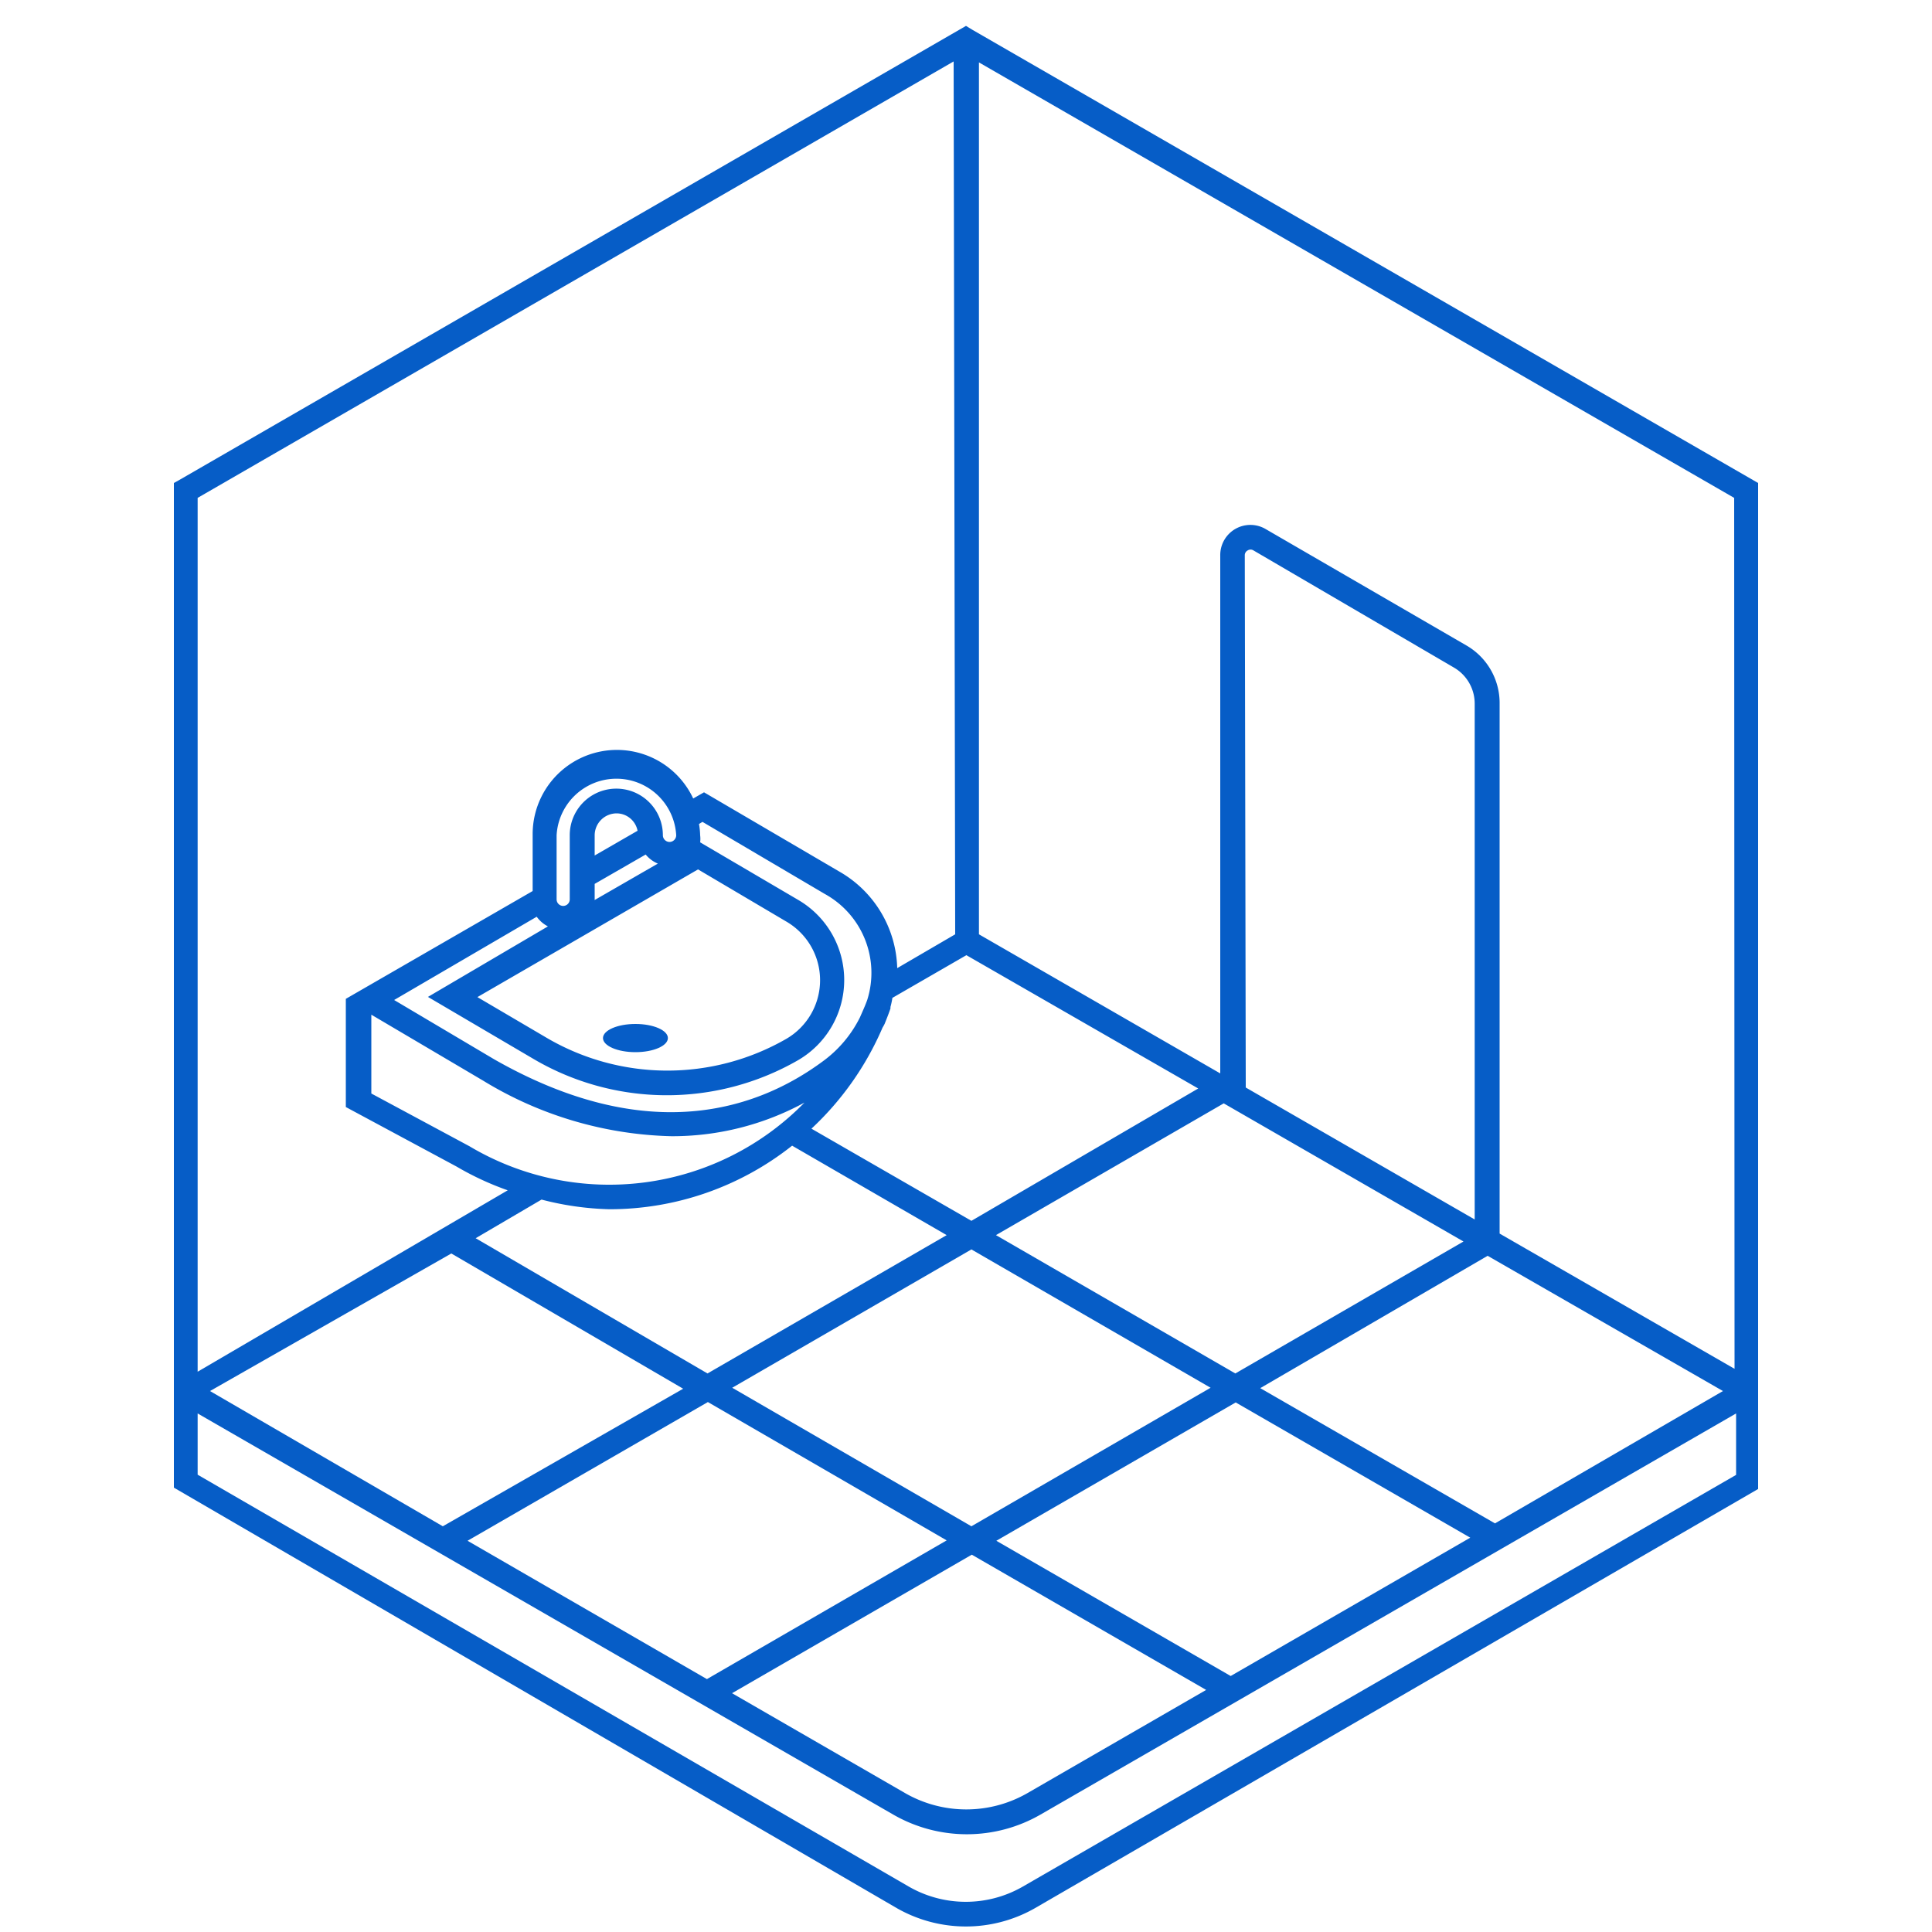 <svg id="Layer_1" data-name="Layer 1" xmlns="http://www.w3.org/2000/svg" viewBox="0 0 100 100"><defs><style>.cls-1{fill:#065dc7;}</style></defs><path class="cls-1" d="M91,77h0V25L50.31,1.53,50,1.34,9.27,24.85,9,25V72.37H9V77H9l0,0L46.41,98.76a7.21,7.21,0,0,0,7.17,0L91,77.07ZM36.13,45l4.57,2.7a3.51,3.51,0,0,1,0,6.07,12.35,12.35,0,0,1-12.4-.05l-3.59-2.11ZM35,43.23a.35.35,0,0,1-.35.35.35.35,0,0,1-.34-.35,2.41,2.41,0,0,0-4.82,0v3.32a.34.34,0,1,1-.68,0V43.23a3.1,3.1,0,0,1,6.19,0ZM33,43l-2.22,1.28V43.23a1.14,1.14,0,0,1,1.13-1.13A1.11,1.11,0,0,1,33,43Zm-2.22,3.52v-.77l2.64-1.52a1.63,1.63,0,0,0,.63.47l-3.28,1.89S30.78,46.58,30.78,46.55Zm-3,.93a1.65,1.65,0,0,0,.58.5L22.15,51.6l5.48,3.22a13.62,13.62,0,0,0,13.67.06,4.8,4.8,0,0,0,.05-8.28l-5.11-3a1.42,1.42,0,0,0,0-.36,3.93,3.93,0,0,0-.06-.59l.18-.11,6.33,3.73a4.66,4.66,0,0,1,2.2,5.48h0c-.11.31-.25.61-.38.91a6.26,6.26,0,0,1-1.93,2.28c-3.35,2.47-9,4.45-17-.11L20.4,51.76Zm18.31,4.67a3.94,3.94,0,0,0,.1-.47l3.83-2.21,12,6.9L50.28,63.19,42,58.42a15.5,15.5,0,0,0,3.68-5.23,2,2,0,0,0,.11-.2c.1-.25.2-.5.3-.79v0h0ZM64.43,28.74a.28.28,0,0,1,.15-.25.28.28,0,0,1,.3,0l10.37,6.06a2.16,2.16,0,0,1,1.08,1.87v26.7L64.48,56.29ZM51.55,63.93l11.79-6.82,12.41,7.15L63.94,71.09Zm11.11,7.9L50.28,79,37.9,71.83l12.38-7.16ZM25,55.93a19.55,19.55,0,0,0,9.75,2.88,14.31,14.31,0,0,0,6.89-1.74A14.14,14.14,0,0,1,24.3,59.33L19.22,56.6l0-4.08Zm6.55,6.66A15.21,15.21,0,0,0,41,59.3l8,4.63L36.62,71.09l-12-7,3.41-2A15.37,15.37,0,0,0,31.53,62.59Zm-8.19,2.29,12,7L22.92,79l-12.05-7Zm13.28,7.69L49,79.73,36.59,86.91,24.2,79.75Zm13.66,7.9,12.13,7-9.23,5.33a6.36,6.36,0,0,1-6.37,0l-8.94-5.16Zm13.4,6.28-12.13-7,12.39-7.16,12.14,7Zm13.68-7.9-12.15-7L77,65l12.18,7Zm12.4-8-12.16-7V36.42a3.44,3.44,0,0,0-1.7-3L65.52,27.39a1.56,1.56,0,0,0-2.36,1.36l0,26.81-12.49-7.2V3.23L89.76,25.77ZM49.36,3.18l.08,45.18-3,1.75a5.94,5.94,0,0,0-3-5l-7-4.1-.56.32a4.36,4.36,0,0,0-8.31,1.85v2.94l-9.67,5.58,0,0,0,5.6,5.73,3.08a15.13,15.13,0,0,0,2.65,1.23L10.23,71V25.77Zm3.58,94.47a5.92,5.92,0,0,1-5.9,0L10.23,76.33V73.16l36,20.76a7.64,7.64,0,0,0,7.63,0l36-20.76v3.18Z"/><ellipse class="cls-1" cx="32.89" cy="53.73" rx="1.68" ry="0.73"/></svg>